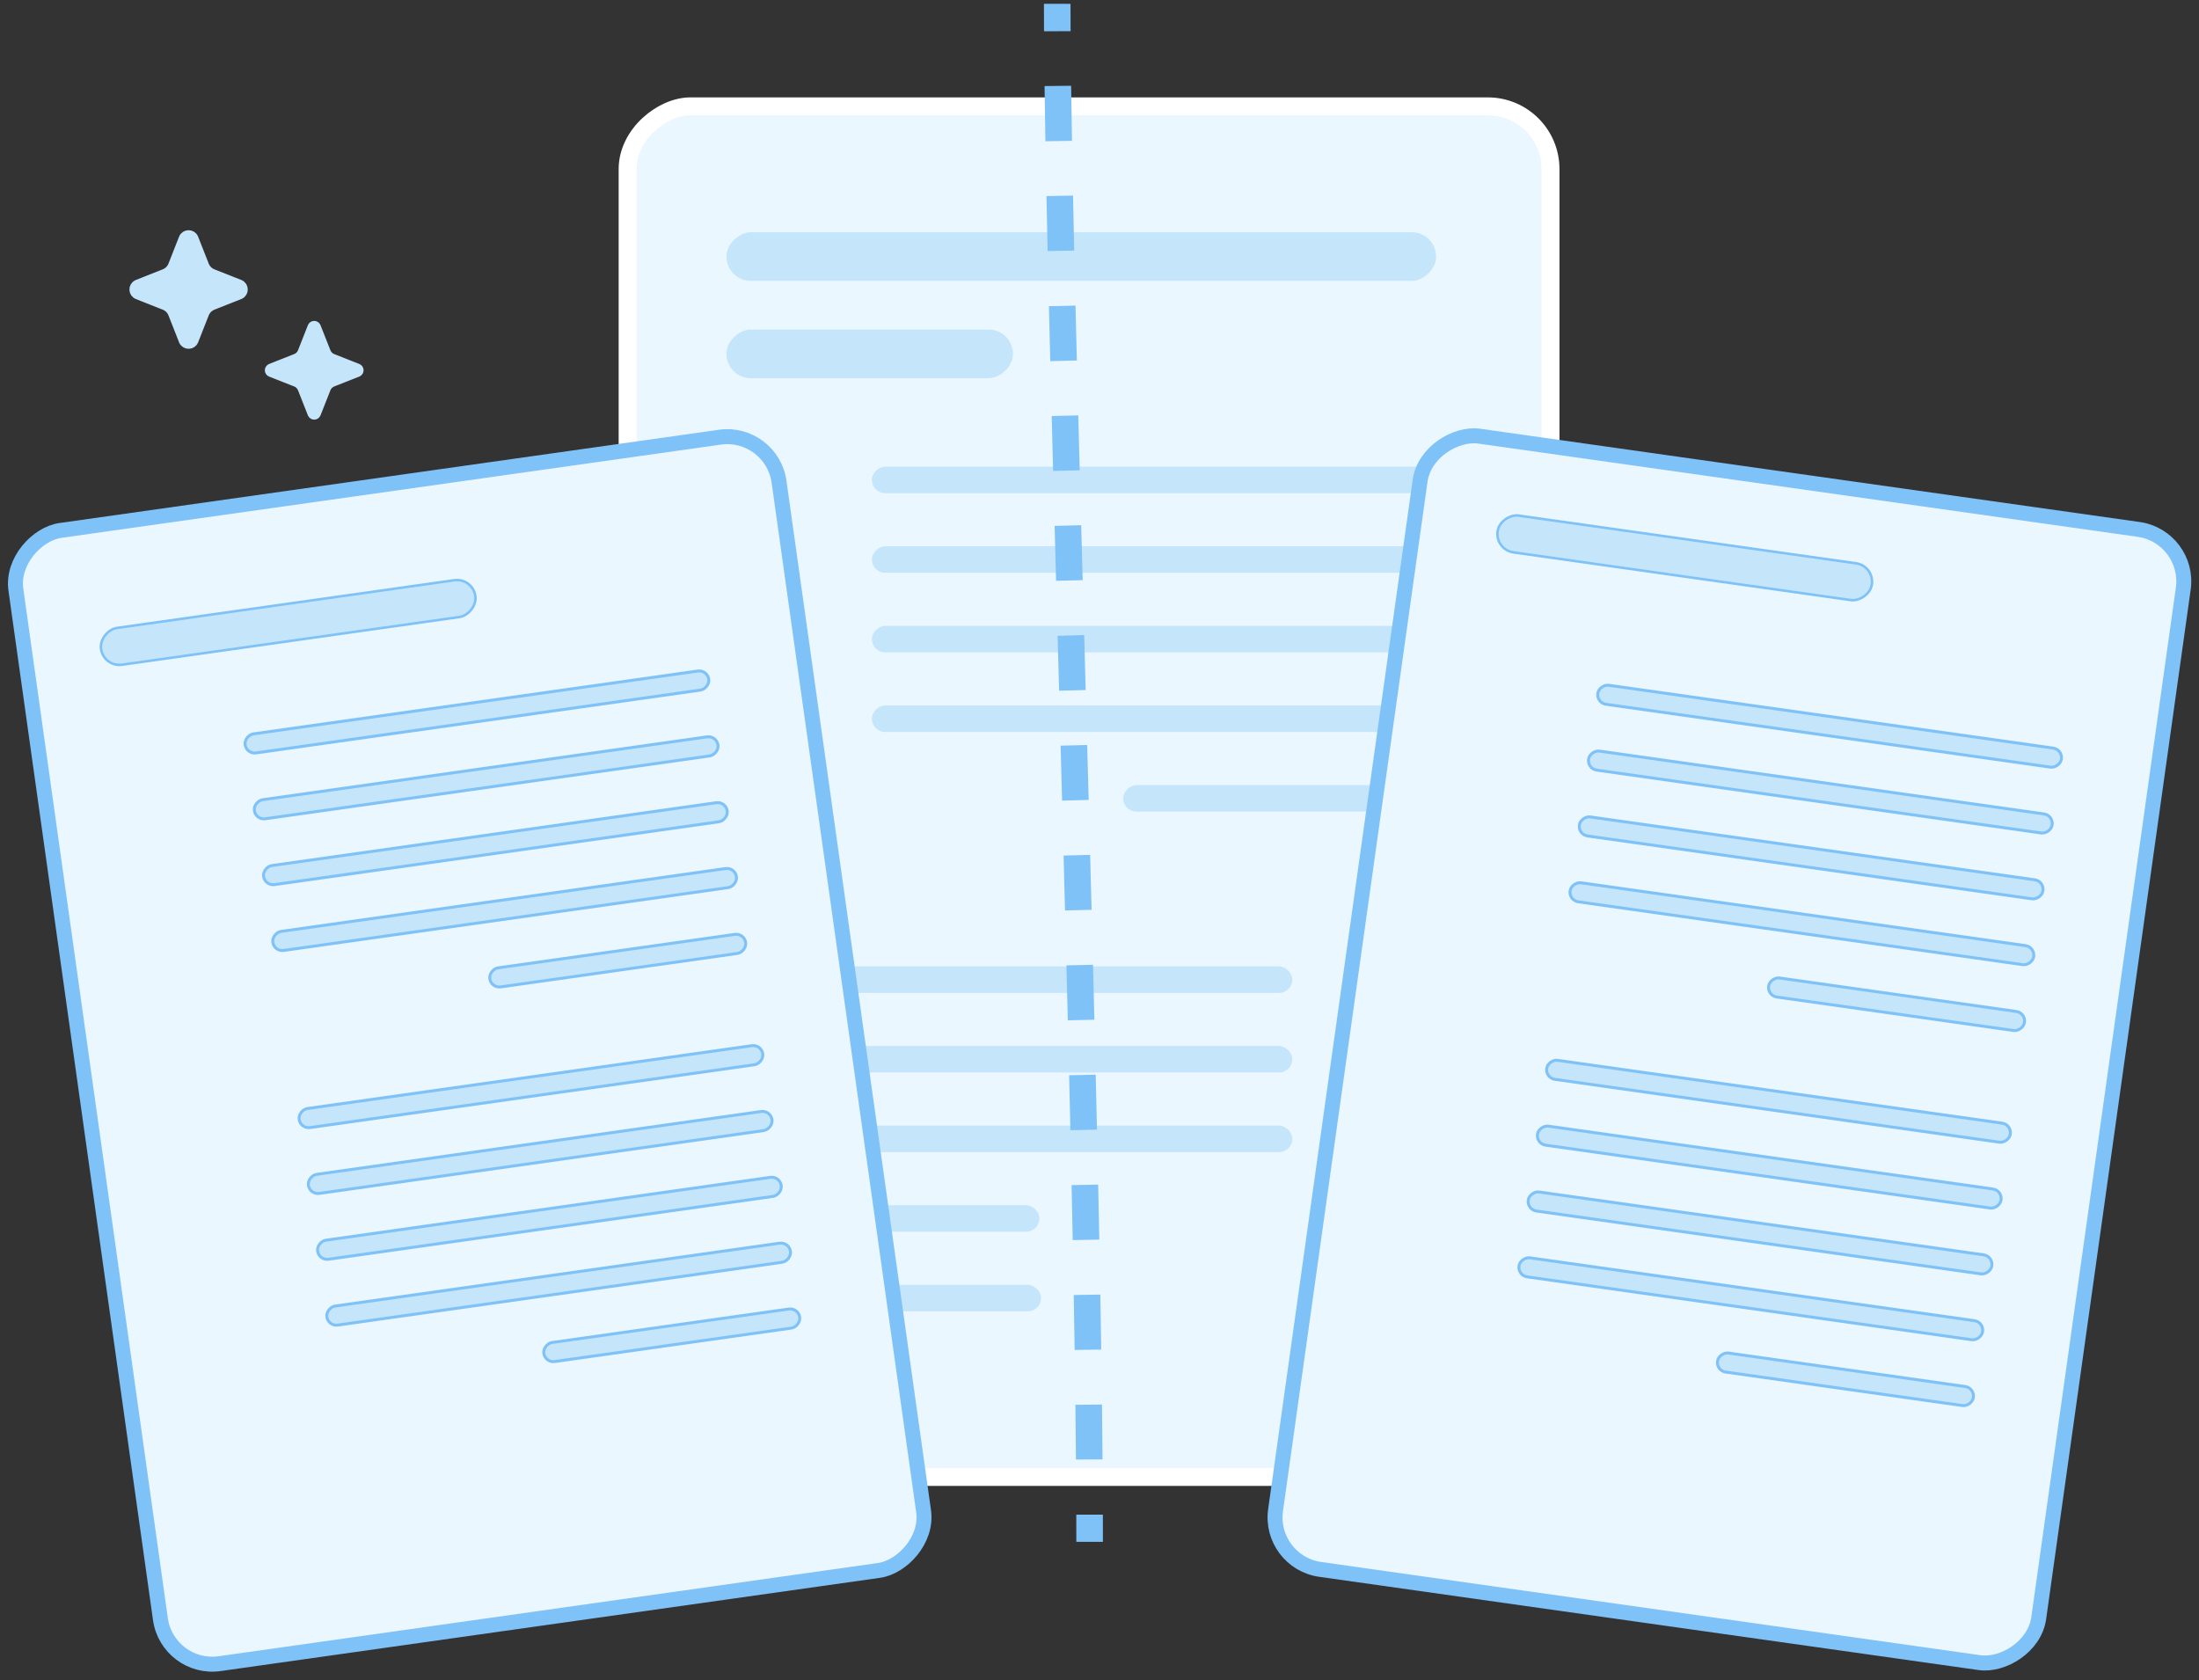 <svg width="496" height="379" viewBox="0 0 496 379" fill="none" xmlns="http://www.w3.org/2000/svg">
<rect x="0" y="0" width="496" height="379" fill="#333333" stroke="none"/>
<rect x="349.729" y="23.988" width="309.154" height="208.166" rx="14.146" transform="rotate(90 349.729 23.988)" fill="#EAF7FF" stroke="white" stroke-width="4.042"/>
<rect x="323.92" y="52.387" width="10.973" height="160.06" rx="5.486" transform="rotate(90 323.92 52.387)" fill="#C5E5FB"/>
<rect x="228.479" y="74.332" width="10.973" height="64.621" rx="5.486" transform="rotate(90 228.479 74.332)" fill="#C5E5FB"/>
<rect x="323.922" y="105.256" width="5.985" height="127.253" rx="2.993" transform="rotate(90 323.922 105.256)" fill="#C5E5FB"/>
<rect x="323.92" y="123.212" width="5.985" height="127.253" rx="2.993" transform="rotate(90 323.92 123.212)" fill="#C5E5FB"/>
<rect x="323.922" y="141.168" width="5.985" height="127.253" rx="2.993" transform="rotate(90 323.922 141.168)" fill="#C5E5FB"/>
<rect x="323.922" y="159.123" width="5.985" height="127.253" rx="2.993" transform="rotate(90 323.922 159.123)" fill="#C5E5FB"/>
<rect x="323.922" y="177.079" width="5.985" height="70.585" rx="2.993" transform="rotate(90 323.922 177.079)" fill="#C5E5FB"/>
<rect width="5.985" height="127.253" rx="2.993" transform="matrix(4.34909e-08 1 1 -4.3933e-08 164.229 217.979)" fill="#C5E5FB"/>
<rect width="5.985" height="127.253" rx="2.993" transform="matrix(4.35871e-08 1 1 -4.3836e-08 164.23 235.934)" fill="#C5E5FB"/>
<rect width="5.985" height="127.253" rx="2.993" transform="matrix(4.35871e-08 1 1 -4.3836e-08 164.229 253.89)" fill="#C5E5FB"/>
<rect width="5.985" height="70.585" rx="2.993" transform="matrix(4.35871e-08 1 1 -4.3836e-08 163.861 271.846)" fill="#C5E5FB"/>
<rect width="5.985" height="70.585" rx="2.993" transform="matrix(4.35871e-08 1 1 -4.3836e-08 164.229 289.802)" fill="#C5E5FB"/>
<path d="M41.329 53.76C41.749 52.692 43.219 52.659 43.705 53.659L43.749 53.76L46.134 59.82C46.45 60.624 47.065 61.271 47.847 61.628L48.005 61.695L54.052 64.086C55.117 64.507 55.15 65.986 54.151 66.472L54.052 66.516L48.005 68.907C47.202 69.225 46.557 69.841 46.201 70.623L46.134 70.782L43.749 76.843C43.329 77.91 41.859 77.943 41.373 76.942L41.329 76.843L38.944 70.782C38.628 69.979 38.013 69.331 37.231 68.975L37.073 68.907L31.026 66.516C29.961 66.096 29.928 64.617 30.927 64.13L31.026 64.086L37.073 61.695C37.876 61.378 38.522 60.761 38.877 59.978L38.944 59.82L41.329 53.76Z" fill="#C5E5FB" stroke="#C5E5FB" stroke-width="2.021"/>
<path d="M70.388 73.723C70.55 73.312 71.106 73.286 71.318 73.646L71.356 73.723L73.585 79.375C73.811 79.948 74.237 80.417 74.778 80.698L75.017 80.806L80.668 83.035C81.08 83.197 81.105 83.754 80.745 83.966L80.668 84.004L75.017 86.232C74.443 86.458 73.975 86.884 73.693 87.425L73.585 87.664L71.356 93.315C71.194 93.727 70.638 93.753 70.426 93.392L70.388 93.315L68.159 87.664C67.933 87.091 67.508 86.622 66.967 86.341L66.728 86.232L61.076 84.004C60.664 83.841 60.639 83.285 60.999 83.073L61.076 83.035L66.728 80.806C67.301 80.58 67.769 80.156 68.051 79.614L68.159 79.375L70.388 73.723Z" fill="#C5E5FB" stroke="#C5E5FB" stroke-width="2.021"/>
<path d="M438.941 161.049C439.42 159.836 441.137 159.836 441.616 161.049L443.709 166.356C443.855 166.726 444.148 167.02 444.519 167.166L449.825 169.258C451.038 169.737 451.038 171.454 449.825 171.933L444.519 174.026C444.148 174.172 443.855 174.465 443.709 174.836L441.616 180.142C441.137 181.355 439.42 181.355 438.941 180.142L436.849 174.836C436.703 174.465 436.409 174.172 436.039 174.026L430.732 171.933C429.519 171.454 429.519 169.737 430.732 169.258L436.039 167.166C436.409 167.02 436.703 166.726 436.849 166.356L438.941 161.049Z" fill="#A1D3FA"/>
<rect x="-1.437" y="1.907" width="258.196" height="173.877" rx="11.815" transform="matrix(0.139 0.99 -0.99 0.14 176.163 98.112)" fill="#EAF7FF" stroke="#7EC2F8" stroke-width="3.376"/>
<rect x="-0.239" y="0.318" width="8.38" height="85.277" rx="4.19" transform="matrix(0.139 0.99 -0.99 0.14 106.98 130.482)" fill="#C5E5FB" stroke="#7EC2F8" stroke-width="0.563"/>
<rect x="-0.281" y="0.373" width="4.339" height="105.632" rx="2.169" transform="matrix(0.139 0.99 -0.99 0.14 159.969 151.279)" fill="#C5E5FB" stroke="#7EC2F8" stroke-width="0.66"/>
<rect x="-0.281" y="0.373" width="4.339" height="105.632" rx="2.169" transform="matrix(0.139 0.99 -0.99 0.14 162.053 166.13)" fill="#C5E5FB" stroke="#7EC2F8" stroke-width="0.66"/>
<rect x="-0.281" y="0.373" width="4.339" height="105.632" rx="2.169" transform="matrix(0.139 0.99 -0.99 0.14 164.135 180.98)" fill="#C5E5FB" stroke="#7EC2F8" stroke-width="0.66"/>
<rect x="-0.281" y="0.373" width="4.339" height="105.632" rx="2.169" transform="matrix(0.139 0.99 -0.99 0.14 166.217 195.832)" fill="#C5E5FB" stroke="#7EC2F8" stroke-width="0.66"/>
<rect x="-0.281" y="0.373" width="4.339" height="58.299" rx="2.169" transform="matrix(0.139 0.99 -0.99 0.14 168.299 210.682)" fill="#C5E5FB" stroke="#7EC2F8" stroke-width="0.66"/>
<rect x="-0.281" y="0.373" width="4.339" height="105.632" rx="2.169" transform="matrix(0.139 0.99 -0.99 0.14 172.157 235.784)" fill="#C5E5FB" stroke="#7EC2F8" stroke-width="0.66"/>
<rect x="-0.281" y="0.373" width="4.339" height="105.632" rx="2.169" transform="matrix(0.139 0.99 -0.99 0.14 174.239 250.635)" fill="#C5E5FB" stroke="#7EC2F8" stroke-width="0.66"/>
<rect x="-0.281" y="0.373" width="4.339" height="105.632" rx="2.169" transform="matrix(0.139 0.99 -0.99 0.14 176.321 265.485)" fill="#C5E5FB" stroke="#7EC2F8" stroke-width="0.66"/>
<rect x="-0.281" y="0.373" width="4.339" height="105.632" rx="2.169" transform="matrix(0.139 0.99 -0.99 0.14 178.403 280.337)" fill="#C5E5FB" stroke="#7EC2F8" stroke-width="0.66"/>
<rect x="-0.281" y="0.373" width="4.339" height="58.299" rx="2.169" transform="matrix(0.139 0.99 -0.99 0.14 180.485 295.187)" fill="#C5E5FB" stroke="#7EC2F8" stroke-width="0.66"/>
<rect x="-1.906" y="1.436" width="258.196" height="173.877" rx="11.815" transform="matrix(-0.139 0.99 -0.99 -0.14 495.253 123.158)" fill="#EAF7FF" stroke="#7EC2F8" stroke-width="3.376"/>
<rect x="-0.318" y="0.239" width="8.38" height="85.277" rx="4.19" transform="matrix(-0.139 0.99 -0.99 -0.14 422.99 127.996)" fill="#C5E5FB" stroke="#7EC2F8" stroke-width="0.563"/>
<rect x="-0.372" y="0.281" width="4.339" height="105.632" rx="2.169" transform="matrix(-0.139 0.99 -0.99 -0.14 465.496 169.458)" fill="#C5E5FB" stroke="#7EC2F8" stroke-width="0.66"/>
<rect x="-0.372" y="0.281" width="4.339" height="105.632" rx="2.169" transform="matrix(-0.139 0.99 -0.99 -0.14 463.412 184.308)" fill="#C5E5FB" stroke="#7EC2F8" stroke-width="0.66"/>
<rect x="-0.372" y="0.281" width="4.339" height="105.632" rx="2.169" transform="matrix(-0.139 0.99 -0.99 -0.14 461.332 199.159)" fill="#C5E5FB" stroke="#7EC2F8" stroke-width="0.66"/>
<rect x="-0.372" y="0.281" width="4.339" height="105.632" rx="2.169" transform="matrix(-0.139 0.99 -0.99 -0.14 459.248 214.01)" fill="#C5E5FB" stroke="#7EC2F8" stroke-width="0.66"/>
<rect x="-0.372" y="0.281" width="4.339" height="58.299" rx="2.169" transform="matrix(-0.139 0.99 -0.99 -0.14 457.168 228.861)" fill="#C5E5FB" stroke="#7EC2F8" stroke-width="0.66"/>
<rect x="-0.372" y="0.281" width="4.339" height="105.632" rx="2.169" transform="matrix(-0.139 0.99 -0.99 -0.14 453.971 254.055)" fill="#C5E5FB" stroke="#7EC2F8" stroke-width="0.66"/>
<rect x="-0.372" y="0.281" width="4.339" height="105.632" rx="2.169" transform="matrix(-0.139 0.99 -0.99 -0.14 451.887 268.906)" fill="#C5E5FB" stroke="#7EC2F8" stroke-width="0.66"/>
<rect x="-0.372" y="0.281" width="4.339" height="105.632" rx="2.169" transform="matrix(-0.139 0.99 -0.99 -0.14 449.805 283.757)" fill="#C5E5FB" stroke="#7EC2F8" stroke-width="0.66"/>
<rect x="-0.372" y="0.281" width="4.339" height="105.632" rx="2.169" transform="matrix(-0.139 0.99 -0.99 -0.14 447.723 298.608)" fill="#C5E5FB" stroke="#7EC2F8" stroke-width="0.66"/>
<rect x="-0.372" y="0.281" width="4.339" height="58.299" rx="2.169" transform="matrix(-0.139 0.99 -0.99 -0.14 445.641 313.459)" fill="#C5E5FB" stroke="#7EC2F8" stroke-width="0.66"/>
<path d="M245.771 347.782L248.769 347.787C248.769 345.781 248.766 343.731 248.759 341.639L245.761 341.643L242.763 341.648C242.77 343.735 242.773 345.778 242.773 347.777L245.771 347.782ZM245.688 329.197L248.686 329.177C248.652 325.172 248.61 321.045 248.558 316.809L245.56 316.841L242.563 316.872C242.614 321.101 242.657 325.22 242.69 329.217L245.688 329.197ZM245.391 304.456L248.388 304.415C248.327 300.359 248.259 296.222 248.185 292.012L245.188 292.06L242.19 292.108C242.264 296.313 242.332 300.446 242.393 304.496L245.391 304.456ZM244.957 279.662L247.955 279.608C247.875 275.526 247.791 271.39 247.702 267.205L244.705 267.264L241.708 267.322C241.796 271.504 241.88 275.637 241.96 279.715L244.957 279.662ZM244.434 254.868L247.431 254.805C247.339 250.706 247.243 246.571 247.144 242.407L244.147 242.473L241.15 242.539C241.249 246.702 241.344 250.834 241.437 254.93L244.434 254.868ZM243.848 230.08L246.845 230.011C246.744 225.898 246.64 221.764 246.535 217.616L243.538 217.687L240.541 217.758C240.646 221.906 240.75 226.038 240.851 230.149L243.848 230.08ZM243.219 205.294L246.216 205.221C246.108 201.096 245.999 196.962 245.89 192.827L242.893 192.902L239.896 192.977C240.006 197.111 240.114 201.244 240.222 205.368L243.219 205.294ZM242.561 180.509L245.558 180.433C245.446 176.295 245.334 172.162 245.222 168.039L242.225 168.116L239.228 168.193C239.341 172.315 239.453 176.448 239.564 180.585L242.561 180.509ZM241.887 155.723L244.884 155.646C244.77 151.495 244.657 147.361 244.544 143.253L241.548 143.33L238.551 143.407C238.663 147.516 238.777 151.649 238.89 155.8L241.887 155.723ZM241.209 130.937L244.205 130.86C244.092 126.694 243.979 122.562 243.869 118.469L240.872 118.545L237.875 118.621C237.986 122.715 238.098 126.848 238.212 131.014L241.209 130.937ZM240.539 106.155L243.536 106.08C243.425 101.897 243.316 97.766 243.21 93.695L240.213 93.768L237.216 93.841C237.322 97.914 237.431 102.046 237.542 106.23L240.539 106.155ZM239.895 81.389L242.892 81.318C242.786 77.108 242.684 72.976 242.587 68.933L239.59 69L236.592 69.067C236.69 73.114 236.792 77.248 236.898 81.46L239.895 81.389ZM239.299 56.578L242.297 56.516C242.201 52.256 242.111 48.117 242.029 44.114L239.032 44.17L236.035 44.227C236.117 48.235 236.206 52.378 236.302 56.641L239.299 56.578ZM238.796 31.813L241.794 31.766C241.717 27.411 241.653 23.263 241.602 19.344L238.604 19.378L235.606 19.412C235.658 23.342 235.722 27.499 235.799 31.861L238.796 31.813ZM238.483 7.043L241.481 7.03C241.469 4.869 241.462 2.813 241.462 0.867L238.464 0.862L235.466 0.857C235.466 2.816 235.473 4.884 235.485 7.055L238.483 7.043Z" fill="#7EC2F8"/>
</svg>
